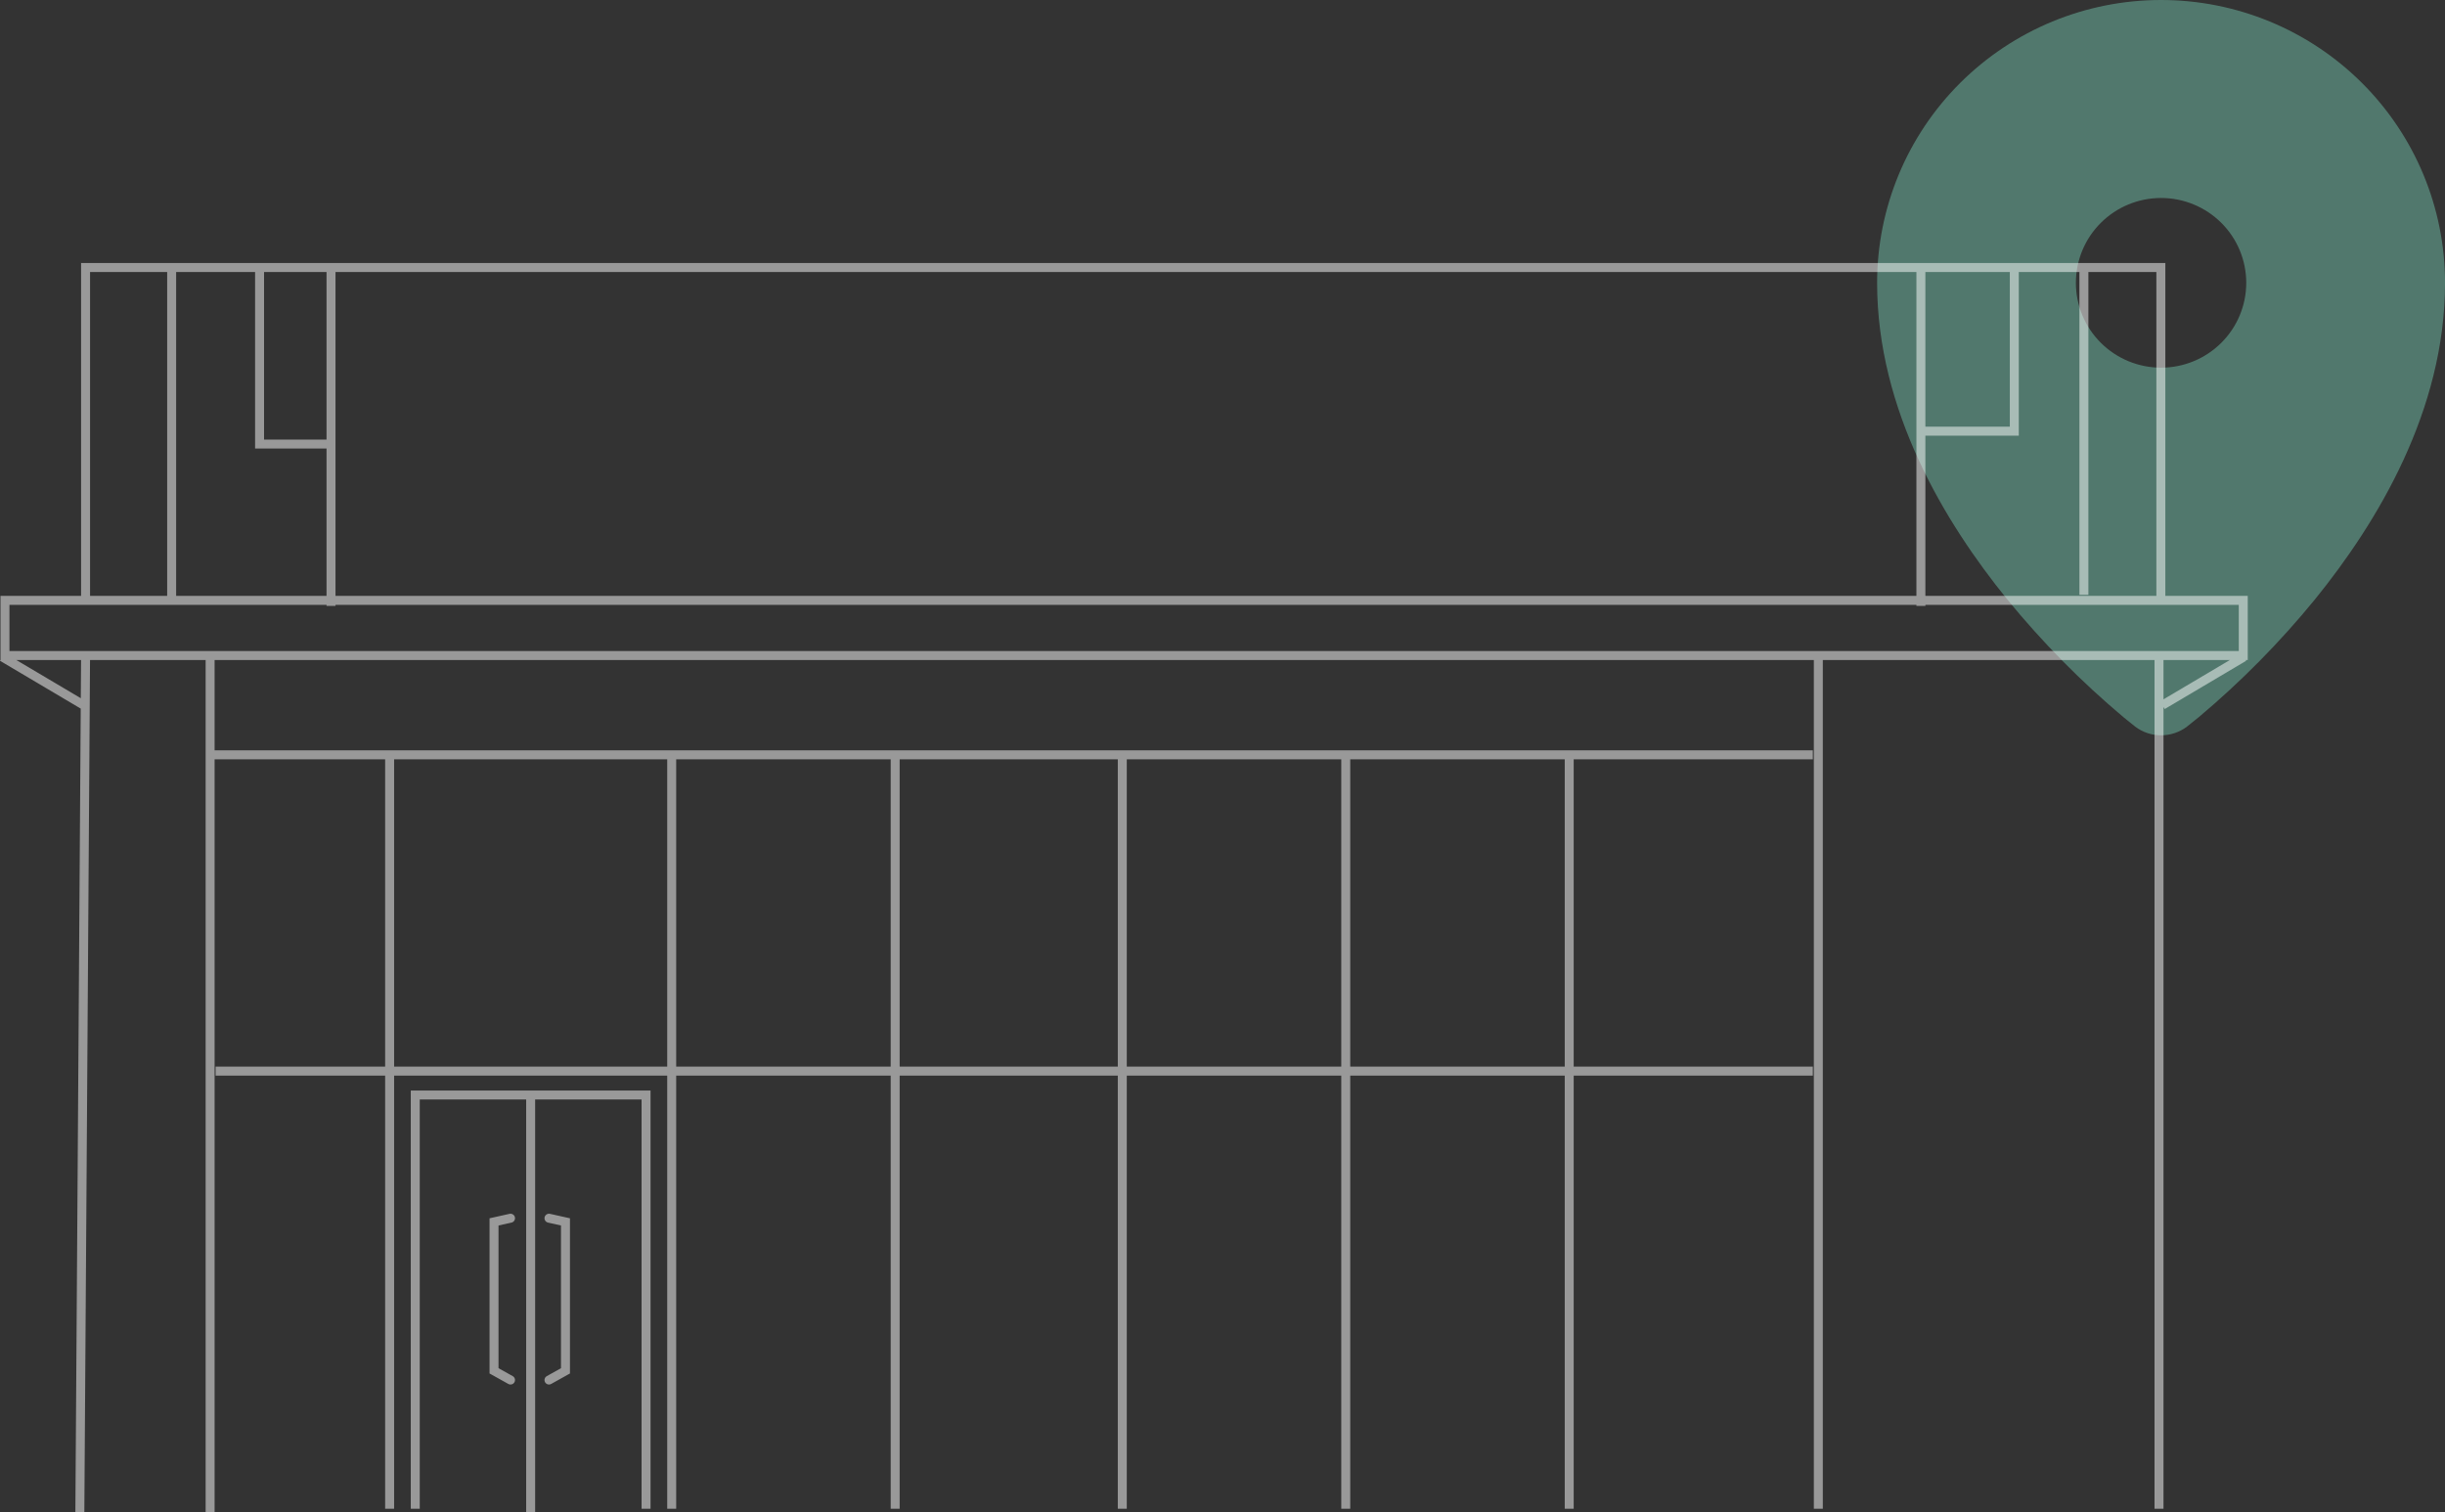 <svg width="409" height="253" viewBox="0 0 409 253" fill="none" xmlns="http://www.w3.org/2000/svg">
<rect x="0" y="0" width="409" height="253" fill="#333333" stroke="none"/>
<path fill-rule="evenodd" clip-rule="evenodd" d="M357.124 121.503L357.153 121.531L357.172 121.55C358.419 122.491 359.94 123 361.504 123C363.068 123 364.589 122.491 365.836 121.55L365.855 121.531L365.883 121.503L365.997 121.417C366.609 120.947 367.211 120.464 367.802 119.97C374.885 114.022 381.393 107.427 387.239 100.27C397.699 87.382 409.004 68.647 409.004 47.31C409.004 34.763 403.999 22.729 395.091 13.857C386.184 4.984 374.102 0 361.504 0C348.906 0 336.824 4.984 327.916 13.857C319.008 22.729 314.004 34.763 314.004 47.31C314.004 68.647 325.309 87.382 335.778 100.27C341.624 107.427 348.132 114.022 355.215 119.97L357.01 121.417L357.124 121.503ZM361.504 61.504C363.375 61.504 365.228 61.136 366.957 60.423C368.686 59.71 370.257 58.664 371.58 57.346C372.903 56.029 373.953 54.464 374.669 52.742C375.385 51.02 375.754 49.174 375.754 47.31C375.754 45.447 375.385 43.601 374.669 41.879C373.953 40.157 372.903 38.592 371.58 37.274C370.257 35.956 368.686 34.911 366.957 34.198C365.228 33.484 363.375 33.117 361.504 33.117C357.725 33.117 354.1 34.613 351.428 37.274C348.755 39.936 347.254 43.546 347.254 47.31C347.254 51.075 348.755 54.685 351.428 57.346C354.1 60.008 357.725 61.504 361.504 61.504Z" fill="#70BEA9" fill-opacity="0.5"/>
<path d="M108.822 252.383H107.322V183.923H89.519V252.998H88.019V183.923H70.216V252.383H68.716V182.423H108.822V252.383ZM362.218 99.677H376.003V110.405H375.663L375.74 110.535L362.115 118.606L361.909 118.258V252.383H360.409V110.405H304.921V252.383H303.421V110.405H35.899V125.516H303.25V127.016H263.249V178.424H303.251V179.924H263.249V252.383H261.749V179.924H225.868V252.383H224.368V179.924H188.487V252.383H186.987V179.924H150.495V252.383H148.995V179.924H113.112V252.383H111.612V179.924H65.927V252.383H64.427V179.924H36.069V178.424H64.427V127.016H35.899V252.942H34.399V110.405H15.06L14.108 252.947L12.608 252.938L13.505 118.535L0 110.535L0.081 110.397V99.677H13.565V44.002H362.218V99.677ZM85.236 203.049C85.641 202.959 86.042 203.214 86.132 203.618C86.222 204.022 85.967 204.424 85.562 204.514L83.392 204.997V228.871L85.765 230.195C86.126 230.397 86.256 230.854 86.055 231.216C85.853 231.577 85.396 231.707 85.034 231.505L82.276 229.967L81.892 229.753V203.795L82.478 203.664L85.236 203.049ZM91.103 203.618C91.193 203.214 91.594 202.959 91.998 203.049L94.756 203.664L95.343 203.795V229.753L94.958 229.967L92.2 231.505C91.838 231.707 91.382 231.577 91.18 231.216C90.978 230.854 91.108 230.397 91.47 230.195L93.843 228.871V204.997L91.672 204.514C91.268 204.424 91.013 204.022 91.103 203.618ZM65.927 178.424H111.612V127.016H65.927V178.424ZM113.112 178.424H148.995V127.016H113.112V178.424ZM150.495 178.424H186.987V127.016H150.495V178.424ZM188.487 178.424H224.368V127.016H188.487V178.424ZM225.868 178.424H261.749V127.016H225.868V178.424ZM361.909 110.405V116.984L373.017 110.405H361.909ZM13.517 116.798L13.56 110.405H2.724L13.517 116.798ZM1.581 108.905H374.503V101.177H322.077V101.35H320.577V101.177H56.122V101.35H54.622V101.177H1.581V108.905ZM15.065 99.677H27.964V45.502H15.065V99.677ZM29.464 99.677H54.622V75.031H42.671V45.502H29.464V99.677ZM56.122 99.677H320.577V45.502H56.122V99.677ZM337.703 72.878H322.077V99.677H360.718V45.502H349.347V99.505H347.847V45.502H337.703V72.878ZM44.171 73.531H54.622V45.502H44.171V73.531ZM322.077 71.378H336.203V45.502H322.077V71.378Z" fill="white" fill-opacity="0.5"/>
</svg>
